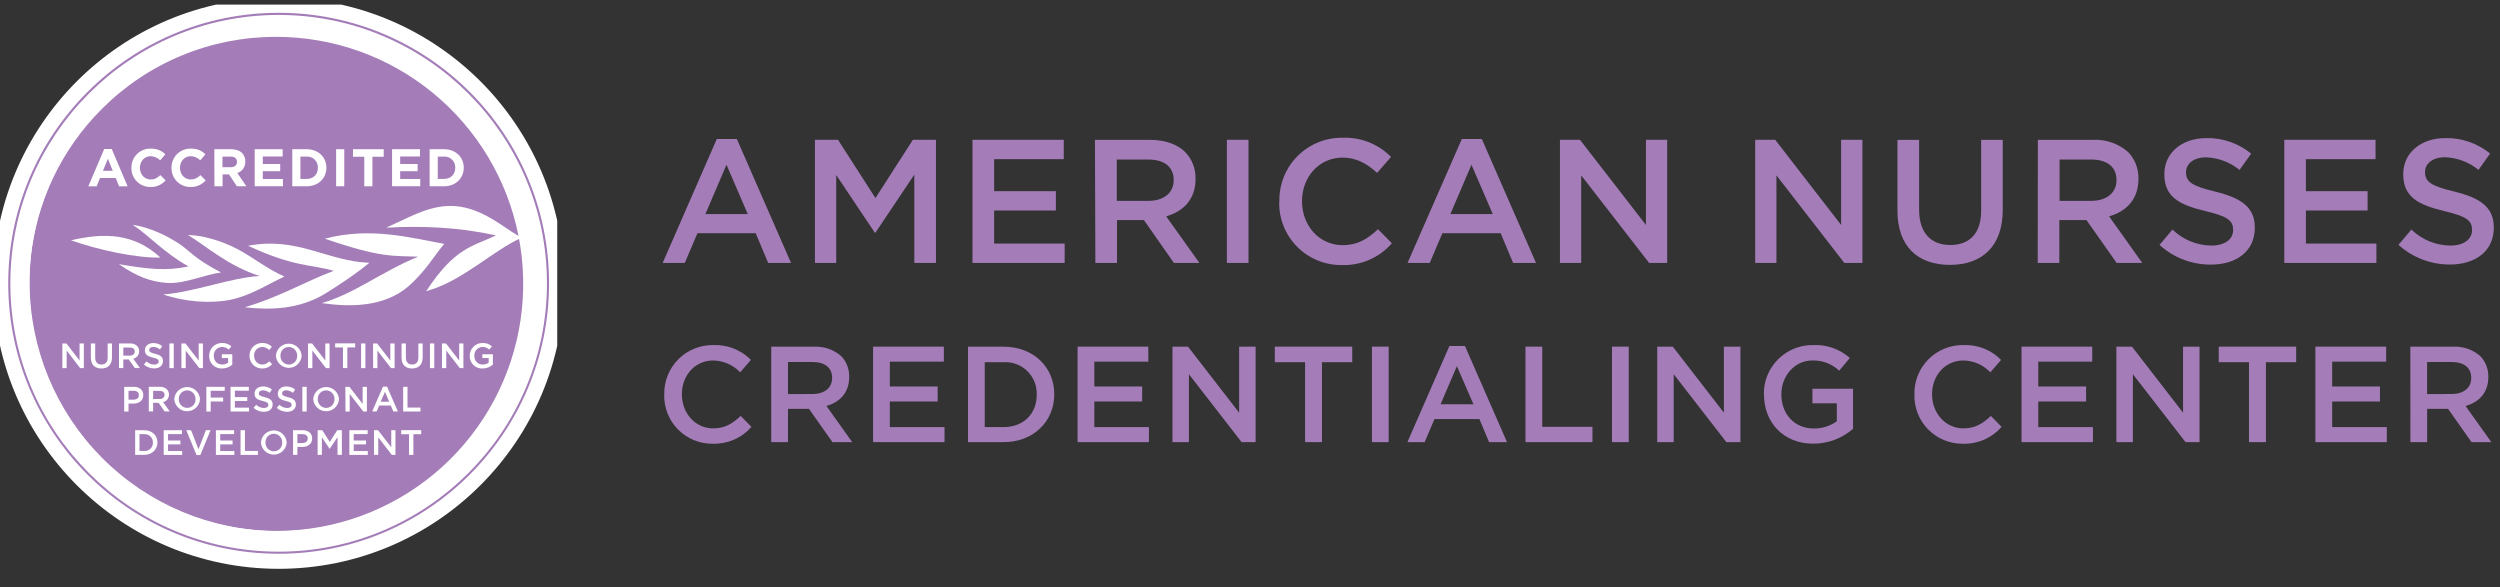 <svg width="166" height="39" viewBox="0 0 166 39" fill="none" xmlns="http://www.w3.org/2000/svg">
<rect x="0" y="0" width="166" height="39" fill="#333333" stroke="none"/>
<g clip-path="url(#clip0_17241_56724)">
<path d="M36.495 18.488C36.43 13.748 34.493 9.227 31.108 5.911C27.723 2.594 23.163 0.751 18.425 0.784C13.686 0.816 9.153 2.722 5.814 6.085C2.475 9.449 0.601 13.996 0.601 18.736C0.601 23.476 2.475 28.023 5.814 31.387C9.153 34.75 13.686 36.656 18.425 36.688C23.163 36.721 27.723 34.878 31.108 31.561C34.493 28.245 36.43 23.724 36.495 18.984" fill="white"/>
<path d="M35.005 18.515C34.945 14.152 33.162 9.99 30.046 6.937C26.93 3.884 22.733 2.187 18.371 2.217C14.009 2.247 9.836 4.002 6.763 7.097C3.689 10.193 1.964 14.379 1.964 18.742C1.964 23.105 3.689 27.291 6.763 30.387C9.836 33.483 14.009 35.237 18.371 35.267C22.733 35.297 26.93 33.601 30.046 30.548C33.162 27.495 34.945 23.333 35.005 18.97" fill="#A37CB8"/>
<path d="M18.502 0.35C8.308 0.35 0.047 8.616 0.047 18.809C0.047 29.003 8.309 37.269 18.502 37.269C28.694 37.269 36.957 29.003 36.957 18.809C36.957 8.616 28.695 0.35 18.502 0.35ZM18.502 36.131C8.939 36.131 1.187 28.377 1.187 18.812C1.187 9.247 8.939 1.492 18.502 1.492C28.064 1.492 35.817 9.246 35.817 18.812C35.817 28.378 28.065 36.131 18.502 36.131Z" fill="#D1D2D1"/>
<path d="M18.502 0.35C8.308 0.35 0.047 8.616 0.047 18.809C0.047 29.003 8.309 37.269 18.502 37.269C28.694 37.269 36.957 29.003 36.957 18.809C36.957 8.616 28.695 0.35 18.502 0.35ZM18.502 36.131C8.939 36.131 1.187 28.377 1.187 18.812C1.187 9.247 8.939 1.492 18.502 1.492C28.064 1.492 35.817 9.246 35.817 18.812C35.817 28.378 28.065 36.131 18.502 36.131Z" fill="#A37CB8" stroke="white" stroke-miterlimit="10"/>
<path d="M6.92 9.893H7.419L8.473 12.371H7.908L7.683 11.819H6.642L6.418 12.371H5.866L6.92 9.893ZM7.489 11.341L7.163 10.543L6.836 11.341H7.489Z" fill="white"/>
<path d="M8.726 11.146V11.14C8.723 10.971 8.754 10.803 8.817 10.647C8.881 10.491 8.975 10.349 9.095 10.23C9.215 10.111 9.358 10.018 9.514 9.955C9.671 9.893 9.839 9.863 10.008 9.868C10.472 9.868 10.75 10.022 10.978 10.247L10.633 10.647C10.468 10.476 10.242 10.376 10.003 10.37C9.589 10.37 9.29 10.714 9.29 11.136V11.144C9.29 11.565 9.582 11.916 10.003 11.916C10.285 11.916 10.454 11.804 10.651 11.628L10.995 11.976C10.87 12.121 10.715 12.236 10.541 12.312C10.366 12.387 10.177 12.423 9.986 12.415C9.819 12.418 9.654 12.386 9.499 12.324C9.344 12.261 9.204 12.167 9.086 12.049C8.969 11.93 8.876 11.789 8.814 11.634C8.752 11.479 8.722 11.313 8.726 11.146Z" fill="white"/>
<path d="M11.389 11.146V11.14C11.386 10.971 11.417 10.803 11.48 10.647C11.544 10.49 11.639 10.348 11.758 10.229C11.878 10.111 12.021 10.017 12.178 9.955C12.335 9.893 12.503 9.863 12.672 9.868C13.135 9.868 13.413 10.022 13.641 10.247L13.295 10.647C13.129 10.476 12.903 10.376 12.665 10.37C12.25 10.37 11.951 10.714 11.951 11.136V11.144C11.951 11.565 12.242 11.916 12.665 11.916C12.945 11.916 13.115 11.804 13.311 11.628L13.655 11.976C13.531 12.121 13.376 12.236 13.201 12.312C13.026 12.387 12.837 12.423 12.647 12.415C12.48 12.417 12.315 12.386 12.16 12.323C12.006 12.26 11.866 12.166 11.748 12.048C11.631 11.929 11.539 11.789 11.477 11.634C11.415 11.479 11.385 11.313 11.389 11.146Z" fill="white"/>
<path d="M14.231 9.908H15.356C15.669 9.908 15.911 9.998 16.076 10.159C16.147 10.233 16.202 10.322 16.238 10.418C16.274 10.515 16.291 10.617 16.287 10.72V10.728C16.295 10.895 16.247 11.06 16.152 11.198C16.057 11.336 15.919 11.439 15.759 11.49L16.36 12.369H15.73L15.204 11.581H14.779V12.369H14.239L14.231 9.908ZM15.321 11.103C15.585 11.103 15.736 10.963 15.736 10.755V10.748C15.736 10.517 15.574 10.397 15.311 10.397H14.771V11.103H15.321Z" fill="white"/>
<path d="M16.912 9.908H18.767V10.39H17.45V10.889H18.606V11.367H17.45V11.884H18.786V12.366H16.912V9.908Z" fill="white"/>
<path d="M19.406 9.908H20.366C21.138 9.908 21.673 10.44 21.673 11.132V11.139C21.673 11.831 21.138 12.369 20.366 12.369H19.406V9.908ZM20.366 11.88C20.808 11.88 21.107 11.581 21.107 11.146V11.139C21.112 11.04 21.096 10.942 21.061 10.85C21.025 10.757 20.971 10.674 20.901 10.604C20.831 10.534 20.747 10.479 20.655 10.444C20.563 10.408 20.465 10.392 20.366 10.397H19.947V11.88H20.366Z" fill="white"/>
<path d="M22.319 9.908H22.86V12.369H22.319V9.908Z" fill="white"/>
<path d="M24.188 10.408H23.439V9.908H25.477V10.408H24.728V12.369H24.188V10.408Z" fill="white"/>
<path d="M26.033 9.908H27.889V10.39H26.571V10.889H27.73V11.367H26.571V11.884H27.906V12.366H26.033V9.908Z" fill="white"/>
<path d="M28.527 9.908H29.486C30.259 9.908 30.793 10.44 30.793 11.132V11.139C30.793 11.831 30.259 12.369 29.486 12.369H28.527V9.908ZM29.486 11.88C29.929 11.88 30.228 11.581 30.228 11.146V11.139C30.233 11.04 30.217 10.942 30.182 10.849C30.146 10.757 30.092 10.673 30.022 10.603C29.952 10.533 29.868 10.479 29.776 10.443C29.684 10.408 29.585 10.392 29.486 10.397H29.068V11.88H29.486Z" fill="white"/>
<path d="M25.643 15.12C27.989 14.985 30.42 15.078 32.929 15.629C31.392 16.377 30.223 16.399 28.3 19.333C30.735 18.667 32.676 16.653 34.65 15.78C33.717 15.319 32.754 14.386 31.314 13.905C29.179 13.202 27.579 14.246 25.643 15.12" fill="white"/>
<path d="M21.362 20.127C23.562 19.496 25.314 18.046 27.767 17.044C26.072 16.97 25.35 17.143 21.562 15.848C24.623 15.055 27.181 15.776 29.495 16.193C28.838 16.974 28.262 18.004 27.127 19.005C25.426 20.471 23.06 20.367 21.365 20.127" fill="white"/>
<path d="M16.248 20.403C18.541 19.732 20.188 18.729 22.159 17.982C20.62 17.54 19.573 17.755 16.471 16.319C19.761 15.689 21.761 17.363 24.528 17.448C23.8 18.055 22.811 18.737 21.615 19.486C19.851 20.555 17.959 20.594 16.248 20.403Z" fill="white"/>
<path d="M10.838 19.552C12.864 19.404 15.423 18.412 17.247 18.328C15.141 17.662 13.709 16.347 12.484 15.607C13.376 15.607 14.677 15.968 15.746 16.529C16.816 17.091 17.705 17.841 18.883 18.36C17.623 18.965 16.549 19.66 15.265 19.912C13.982 20.163 12.281 20.051 10.838 19.552Z" fill="white"/>
<path d="M7.893 17.541C9.806 17.862 11.037 18.012 12.513 17.689C10.864 16.771 9.95 15.669 8.807 14.928C9.955 15.097 11.046 15.635 11.891 16.18C12.724 16.746 12.768 17.074 14.673 18.094C13.503 18.252 12.289 18.849 11.133 18.789C9.972 18.713 9.063 18.346 7.893 17.541" fill="white"/>
<path d="M10.651 17.1C8.896 15.479 6.925 15.44 4.717 15.956C6.464 16.581 9.064 17.149 10.651 17.1Z" fill="white"/>
<path d="M4.141 22.805H4.411L5.283 23.936V22.805H5.567V24.444H5.325L4.425 23.277V24.444H4.142L4.141 22.805Z" fill="white"/>
<path d="M6.033 23.747V22.805H6.321V23.737C6.321 24.041 6.478 24.205 6.735 24.205C6.993 24.205 7.148 24.05 7.148 23.748V22.805H7.436V23.732C7.436 24.222 7.159 24.468 6.731 24.468C6.302 24.468 6.033 24.222 6.033 23.747Z" fill="white"/>
<path d="M7.901 22.804H8.631C8.804 22.794 8.974 22.853 9.104 22.968C9.149 23.015 9.184 23.07 9.207 23.131C9.231 23.192 9.242 23.256 9.24 23.322C9.244 23.437 9.206 23.55 9.135 23.641C9.063 23.731 8.962 23.794 8.849 23.818L9.291 24.438H8.952L8.55 23.867H8.189V24.438H7.901V22.804ZM8.611 23.614C8.817 23.614 8.947 23.507 8.947 23.344C8.947 23.164 8.821 23.074 8.608 23.074H8.189V23.614H8.611Z" fill="white"/>
<path d="M9.555 24.203L9.728 23.997C9.866 24.132 10.052 24.208 10.245 24.21C10.425 24.21 10.535 24.128 10.535 24.004V24C10.535 23.883 10.469 23.82 10.165 23.748C9.817 23.665 9.62 23.561 9.62 23.259V23.255C9.62 22.974 9.854 22.779 10.18 22.779C10.396 22.775 10.607 22.848 10.774 22.985L10.621 23.203C10.495 23.099 10.339 23.04 10.176 23.034C10.007 23.034 9.906 23.123 9.906 23.228V23.233C9.906 23.359 9.98 23.413 10.295 23.49C10.641 23.575 10.821 23.699 10.821 23.97V23.975C10.821 24.282 10.58 24.464 10.236 24.464C9.984 24.465 9.741 24.372 9.555 24.203Z" fill="white"/>
<path d="M11.249 22.805H11.537V24.444H11.249V22.805Z" fill="white"/>
<path d="M12.044 22.805H12.314L13.192 23.938V22.805H13.474V24.444H13.233L12.333 23.277V24.444H12.049L12.044 22.805Z" fill="white"/>
<path d="M13.89 23.626V23.622C13.889 23.51 13.909 23.399 13.951 23.296C13.993 23.193 14.055 23.099 14.134 23.02C14.213 22.941 14.307 22.878 14.41 22.836C14.513 22.794 14.624 22.773 14.736 22.774C14.967 22.763 15.193 22.843 15.366 22.997L15.186 23.215C15.062 23.098 14.897 23.035 14.727 23.039C14.654 23.042 14.582 23.059 14.516 23.09C14.45 23.12 14.391 23.163 14.341 23.217C14.292 23.27 14.254 23.333 14.228 23.401C14.203 23.469 14.192 23.542 14.195 23.615V23.619C14.195 23.956 14.417 24.204 14.752 24.204C14.893 24.206 15.032 24.162 15.147 24.08V23.774H14.728V23.525H15.425V24.213C15.236 24.378 14.993 24.468 14.742 24.468C14.629 24.474 14.517 24.456 14.412 24.416C14.306 24.376 14.21 24.315 14.13 24.235C14.05 24.156 13.987 24.061 13.946 23.956C13.905 23.851 13.886 23.739 13.89 23.626Z" fill="white"/>
<path d="M16.569 23.626V23.621C16.566 23.51 16.586 23.399 16.628 23.295C16.669 23.191 16.731 23.097 16.81 23.018C16.889 22.939 16.983 22.876 17.087 22.834C17.19 22.793 17.301 22.772 17.413 22.774C17.532 22.77 17.65 22.79 17.761 22.834C17.871 22.878 17.971 22.944 18.055 23.029L17.869 23.242C17.81 23.18 17.739 23.13 17.661 23.095C17.582 23.06 17.497 23.041 17.411 23.039C17.337 23.04 17.265 23.056 17.197 23.086C17.13 23.116 17.069 23.159 17.018 23.213C16.968 23.267 16.929 23.331 16.904 23.4C16.878 23.469 16.867 23.543 16.871 23.617V23.621C16.871 23.942 17.098 24.204 17.411 24.204C17.5 24.203 17.587 24.183 17.668 24.147C17.749 24.11 17.822 24.057 17.881 23.991L18.067 24.179C17.984 24.273 17.882 24.348 17.767 24.398C17.651 24.449 17.527 24.473 17.401 24.469C17.291 24.47 17.181 24.449 17.079 24.407C16.977 24.365 16.884 24.303 16.806 24.224C16.729 24.145 16.667 24.052 16.627 23.949C16.586 23.846 16.566 23.736 16.569 23.626Z" fill="white"/>
<path d="M18.32 23.627V23.622C18.334 23.405 18.43 23.201 18.588 23.052C18.746 22.902 18.956 22.819 19.173 22.818C19.391 22.818 19.601 22.9 19.76 23.049C19.919 23.197 20.016 23.401 20.031 23.618V23.622C20.017 23.84 19.922 24.044 19.763 24.193C19.605 24.342 19.395 24.426 19.178 24.426C18.96 24.427 18.75 24.345 18.591 24.196C18.432 24.048 18.335 23.844 18.32 23.627ZM19.731 23.627V23.622C19.734 23.547 19.722 23.472 19.695 23.402C19.669 23.332 19.628 23.268 19.576 23.213C19.524 23.159 19.462 23.116 19.393 23.086C19.324 23.056 19.25 23.04 19.175 23.04C19.1 23.04 19.026 23.055 18.957 23.084C18.888 23.113 18.826 23.157 18.775 23.21C18.723 23.265 18.683 23.328 18.657 23.398C18.63 23.469 18.619 23.543 18.622 23.618V23.622C18.619 23.698 18.631 23.773 18.658 23.843C18.685 23.913 18.725 23.977 18.777 24.032C18.829 24.086 18.891 24.13 18.96 24.159C19.03 24.189 19.104 24.204 19.179 24.205C19.254 24.205 19.328 24.19 19.396 24.16C19.465 24.131 19.527 24.088 19.579 24.034C19.63 23.98 19.67 23.916 19.697 23.846C19.723 23.776 19.734 23.701 19.731 23.627Z" fill="white"/>
<path d="M20.452 22.805H20.722L21.6 23.938V22.805H21.883V24.444H21.641L20.741 23.277V24.444H20.452V22.805Z" fill="white"/>
<path d="M22.773 23.069H22.254V22.799H23.584V23.069H23.064V24.441H22.773V23.069Z" fill="white"/>
<path d="M23.975 22.805H24.263V24.444H23.975V22.805Z" fill="white"/>
<path d="M24.77 22.805H25.041L25.918 23.938V22.805H26.202V24.444H25.961L25.06 23.277V24.444H24.777L24.77 22.805Z" fill="white"/>
<path d="M26.663 23.747V22.805H26.951V23.737C26.951 24.041 27.108 24.205 27.365 24.205C27.623 24.205 27.778 24.05 27.778 23.748V22.805H28.066V23.732C28.066 24.222 27.789 24.468 27.361 24.468C26.932 24.468 26.663 24.222 26.663 23.747Z" fill="white"/>
<path d="M28.548 22.805H28.836V24.444H28.548V22.805Z" fill="white"/>
<path d="M29.344 22.805H29.614L30.49 23.936V22.805H30.772V24.444H30.532L29.632 23.277V24.444H29.348L29.344 22.805Z" fill="white"/>
<path d="M31.191 23.626V23.622C31.189 23.51 31.21 23.4 31.252 23.296C31.294 23.193 31.356 23.099 31.434 23.02C31.513 22.941 31.607 22.878 31.71 22.836C31.813 22.794 31.924 22.773 32.035 22.774C32.267 22.763 32.493 22.843 32.666 22.997L32.486 23.215C32.425 23.157 32.352 23.111 32.274 23.081C32.195 23.051 32.111 23.037 32.026 23.039C31.954 23.042 31.882 23.059 31.816 23.09C31.75 23.121 31.69 23.164 31.641 23.218C31.591 23.272 31.553 23.334 31.528 23.403C31.503 23.472 31.492 23.544 31.495 23.617V23.622C31.495 23.959 31.718 24.207 32.053 24.207C32.194 24.209 32.333 24.165 32.448 24.083V23.777H32.029V23.525H32.727V24.213C32.537 24.378 32.294 24.468 32.044 24.468C31.931 24.474 31.818 24.457 31.713 24.417C31.608 24.377 31.512 24.315 31.431 24.236C31.351 24.156 31.288 24.061 31.247 23.956C31.206 23.852 31.186 23.739 31.191 23.626Z" fill="white"/>
<path d="M8.246 25.686H8.892C9.274 25.686 9.515 25.904 9.515 26.233V26.238C9.515 26.606 9.22 26.798 8.86 26.798H8.534V27.324H8.246V25.686ZM8.869 26.537C9.087 26.537 9.223 26.416 9.223 26.245V26.24C9.223 26.048 9.084 25.948 8.869 25.948H8.534V26.537H8.869Z" fill="white"/>
<path d="M9.88 25.685H10.61C10.783 25.675 10.953 25.734 11.084 25.849C11.174 25.944 11.223 26.071 11.219 26.202C11.223 26.318 11.185 26.431 11.114 26.521C11.042 26.612 10.941 26.675 10.828 26.698L11.271 27.319H10.931L10.528 26.748H10.168V27.319H9.88V25.685ZM10.589 26.495C10.795 26.495 10.926 26.388 10.926 26.225C10.926 26.045 10.8 25.955 10.587 25.955H10.168V26.495H10.589Z" fill="white"/>
<path d="M11.57 26.508V26.503C11.584 26.286 11.68 26.082 11.838 25.933C11.996 25.783 12.206 25.7 12.423 25.699C12.641 25.699 12.851 25.781 13.01 25.93C13.169 26.078 13.266 26.282 13.281 26.499V26.503C13.267 26.721 13.172 26.925 13.013 27.074C12.855 27.223 12.645 27.307 12.428 27.307C12.21 27.308 12 27.226 11.841 27.077C11.682 26.928 11.585 26.725 11.57 26.508ZM12.982 26.508V26.503C12.985 26.428 12.973 26.353 12.946 26.283C12.919 26.212 12.879 26.148 12.827 26.094C12.775 26.039 12.712 25.996 12.643 25.966C12.574 25.937 12.5 25.921 12.425 25.921C12.35 25.921 12.277 25.936 12.208 25.965C12.14 25.994 12.078 26.037 12.026 26.091C11.975 26.145 11.934 26.208 11.908 26.278C11.882 26.347 11.87 26.422 11.873 26.496V26.5C11.87 26.576 11.882 26.651 11.909 26.721C11.935 26.791 11.976 26.856 12.028 26.91C12.08 26.964 12.142 27.008 12.211 27.037C12.28 27.067 12.355 27.083 12.43 27.083C12.505 27.083 12.578 27.068 12.647 27.039C12.715 27.009 12.777 26.967 12.829 26.913C12.88 26.859 12.92 26.796 12.947 26.726C12.973 26.656 12.985 26.582 12.982 26.508Z" fill="white"/>
<path d="M13.702 25.686H14.922V25.948H13.99V26.398H14.817V26.66H13.99V27.327H13.702V25.686Z" fill="white"/>
<path d="M15.309 25.686H16.523V25.943H15.596V26.369H16.418V26.627H15.596V27.067H16.536V27.324H15.309V25.686Z" fill="white"/>
<path d="M16.836 27.084L17.01 26.878C17.148 27.013 17.333 27.089 17.526 27.091C17.706 27.091 17.817 27.009 17.817 26.885V26.881C17.817 26.763 17.752 26.7 17.447 26.629C17.099 26.546 16.902 26.442 16.902 26.14V26.136C16.902 25.855 17.136 25.66 17.462 25.66C17.678 25.656 17.889 25.729 18.056 25.866L17.901 26.084C17.776 25.981 17.62 25.921 17.457 25.915C17.288 25.915 17.187 26.005 17.187 26.11V26.114C17.187 26.241 17.262 26.294 17.576 26.372C17.922 26.456 18.103 26.581 18.103 26.852V26.856C18.103 27.162 17.861 27.345 17.517 27.345C17.266 27.346 17.023 27.253 16.836 27.084Z" fill="white"/>
<path d="M18.381 27.084L18.555 26.878C18.693 27.013 18.878 27.089 19.071 27.091C19.251 27.091 19.362 27.009 19.362 26.885V26.881C19.362 26.763 19.296 26.7 18.992 26.629C18.644 26.546 18.447 26.442 18.447 26.14V26.136C18.447 25.855 18.681 25.66 19.006 25.66C19.223 25.656 19.433 25.729 19.601 25.866L19.446 26.084C19.32 25.98 19.164 25.921 19.001 25.915C18.833 25.915 18.731 26.005 18.731 26.11V26.114C18.731 26.241 18.806 26.294 19.12 26.372C19.466 26.456 19.647 26.581 19.647 26.852V26.856C19.647 27.162 19.405 27.345 19.061 27.345C18.81 27.346 18.567 27.253 18.381 27.084Z" fill="white"/>
<path d="M20.076 25.686H20.364V27.324H20.076V25.686Z" fill="white"/>
<path d="M20.799 26.508V26.503C20.812 26.286 20.908 26.082 21.067 25.933C21.225 25.783 21.434 25.7 21.652 25.699C21.87 25.699 22.079 25.781 22.239 25.93C22.398 26.078 22.495 26.282 22.509 26.499V26.503C22.496 26.721 22.4 26.925 22.242 27.074C22.083 27.223 21.874 27.307 21.656 27.307C21.439 27.308 21.229 27.226 21.07 27.077C20.91 26.928 20.814 26.725 20.799 26.508ZM22.21 26.508V26.503C22.213 26.428 22.201 26.353 22.174 26.283C22.148 26.212 22.107 26.148 22.055 26.094C22.003 26.039 21.941 25.996 21.872 25.966C21.803 25.937 21.728 25.921 21.653 25.921C21.578 25.921 21.505 25.936 21.436 25.965C21.367 25.995 21.305 26.038 21.254 26.092C21.202 26.146 21.162 26.21 21.136 26.28C21.11 26.35 21.098 26.424 21.101 26.499V26.503C21.098 26.578 21.111 26.653 21.137 26.724C21.164 26.794 21.204 26.858 21.256 26.912C21.308 26.967 21.37 27.01 21.439 27.04C21.508 27.07 21.582 27.085 21.658 27.086C21.732 27.085 21.806 27.07 21.874 27.04C21.942 27.011 22.004 26.968 22.055 26.914C22.107 26.86 22.146 26.796 22.172 26.726C22.198 26.656 22.21 26.582 22.207 26.508H22.21Z" fill="white"/>
<path d="M22.932 25.686H23.202L24.079 26.818V25.686H24.363V27.324H24.122L23.221 26.158V27.324H22.939L22.932 25.686Z" fill="white"/>
<path d="M25.43 25.672H25.701L26.421 27.322H26.116L25.95 26.927H25.178L25.009 27.322H24.715L25.43 25.672ZM25.843 26.671L25.56 26.016L25.278 26.676L25.843 26.671Z" fill="white"/>
<path d="M26.77 25.686H27.058V27.062H27.919V27.324H26.77V25.686Z" fill="white"/>
<path d="M8.974 28.566H9.584C10.099 28.566 10.455 28.92 10.455 29.377V29.381C10.455 29.842 10.095 30.201 9.584 30.201H8.974V28.566ZM9.584 29.943C9.659 29.948 9.733 29.937 9.804 29.912C9.874 29.886 9.938 29.846 9.991 29.793C10.045 29.741 10.087 29.678 10.115 29.609C10.143 29.54 10.156 29.465 10.153 29.39V29.386C10.155 29.311 10.142 29.236 10.114 29.167C10.087 29.097 10.045 29.034 9.991 28.982C9.938 28.93 9.874 28.889 9.804 28.862C9.734 28.836 9.659 28.824 9.584 28.828H9.262V29.943H9.584Z" fill="white"/>
<path d="M10.87 28.566H12.085V28.824H11.158V29.25H11.979V29.507H11.158V29.948H12.096V30.205H10.87V28.566Z" fill="white"/>
<path d="M12.368 28.566H12.687L13.18 29.827L13.672 28.566H13.983L13.302 30.217H13.05L12.368 28.566Z" fill="white"/>
<path d="M14.335 28.566H15.546V28.824H14.623V29.25H15.444V29.507H14.623V29.948H15.561V30.205H14.335V28.566Z" fill="white"/>
<path d="M15.973 28.566H16.265V29.943H17.127V30.205H15.973V28.566Z" fill="white"/>
<path d="M17.326 29.389V29.384C17.34 29.167 17.435 28.963 17.594 28.813C17.752 28.664 17.962 28.581 18.179 28.58C18.397 28.579 18.607 28.662 18.766 28.81C18.925 28.959 19.022 29.162 19.037 29.38V29.384C19.023 29.601 18.927 29.805 18.769 29.955C18.61 30.104 18.401 30.188 18.183 30.188C17.966 30.189 17.756 30.106 17.597 29.958C17.438 29.809 17.341 29.606 17.326 29.389ZM18.738 29.389V29.384C18.741 29.309 18.728 29.234 18.702 29.164C18.675 29.093 18.635 29.029 18.583 28.975C18.531 28.92 18.468 28.877 18.399 28.847C18.33 28.817 18.256 28.802 18.18 28.802C18.106 28.801 18.032 28.817 17.963 28.846C17.894 28.875 17.832 28.918 17.78 28.972C17.729 29.026 17.689 29.09 17.662 29.16C17.636 29.23 17.624 29.305 17.628 29.38V29.384C17.625 29.459 17.637 29.534 17.664 29.605C17.69 29.675 17.731 29.739 17.783 29.794C17.835 29.848 17.897 29.891 17.966 29.921C18.035 29.951 18.11 29.966 18.185 29.967C18.26 29.967 18.334 29.951 18.402 29.922C18.471 29.893 18.533 29.85 18.585 29.796C18.636 29.742 18.677 29.678 18.703 29.608C18.729 29.538 18.741 29.463 18.738 29.389Z" fill="white"/>
<path d="M19.458 28.566H20.104C20.486 28.566 20.727 28.784 20.727 29.114V29.119C20.727 29.487 20.432 29.678 20.072 29.678H19.746V30.205H19.458V28.566ZM20.081 29.418C20.299 29.418 20.435 29.297 20.435 29.126V29.121C20.435 28.929 20.296 28.828 20.081 28.828H19.746V29.418H20.081Z" fill="white"/>
<path d="M21.092 28.566H21.397L21.896 29.342L22.393 28.566H22.7V30.205H22.412V29.028L21.896 29.801H21.886L21.373 29.033V30.203H21.09L21.092 28.566Z" fill="white"/>
<path d="M23.197 28.566H24.413V28.824H23.485V29.25H24.306V29.507H23.485V29.948H24.423V30.205H23.197V28.566Z" fill="white"/>
<path d="M24.832 28.566H25.102L25.98 29.699V28.566H26.258V30.205H26.017L25.116 29.039V30.205H24.833L24.832 28.566Z" fill="white"/>
<path d="M27.158 28.833H26.639V28.562H27.968V28.833H27.449V30.205H27.158V28.833Z" fill="white"/>
<path d="M18.343 2.447C22.137 2.447 25.813 3.763 28.746 6.171C31.679 8.579 33.686 11.929 34.426 15.651C35.166 19.373 34.593 23.237 32.804 26.584C31.016 29.931 28.122 32.554 24.617 34.006C21.112 35.458 17.211 35.65 13.581 34.548C9.95 33.447 6.813 31.12 4.706 27.964C2.598 24.809 1.649 21.02 2.021 17.243C2.392 13.466 4.062 9.935 6.745 7.252C8.264 5.723 10.072 4.512 12.062 3.687C14.053 2.862 16.188 2.441 18.343 2.447ZM18.343 1.644C8.84 1.643 1.142 9.348 1.142 18.852C1.142 28.357 8.843 36.06 18.345 36.06C27.847 36.06 35.548 28.355 35.548 18.852C35.548 9.35 27.844 1.643 18.343 1.643" fill="white"/>
</g>
<path d="M47.596 9.229H48.926L52.525 17.46H51.007L50.179 15.486H46.31L45.47 17.46H44L47.596 9.229ZM49.649 14.212L48.239 10.938L46.84 14.212H49.649Z" fill="#A37CB8"/>
<path d="M54.111 9.283H55.644L58.13 13.15L60.615 9.283H62.148V17.457H60.71V11.596L58.13 15.448H58.085L55.525 11.62V17.457H54.111V9.283Z" fill="#A37CB8"/>
<path d="M64.573 9.283H70.633V10.569H66.011V12.694H70.11V13.977H66.011V16.174H70.693V17.457H64.573V9.283Z" fill="#A37CB8"/>
<path d="M72.705 9.286H76.348C77.378 9.286 78.182 9.584 78.706 10.105C79.157 10.579 79.401 11.213 79.384 11.867V11.888C79.384 13.233 78.578 14.04 77.435 14.364L79.64 17.46H77.947L75.955 14.611H74.169V17.46H72.732L72.705 9.286ZM76.253 13.337C77.28 13.337 77.932 12.801 77.932 11.971V11.947C77.932 11.072 77.304 10.593 76.238 10.593H74.155V13.337H76.253Z" fill="#A37CB8"/>
<path d="M82.9 9.283H81.466V17.457H82.9V9.283Z" fill="#A37CB8"/>
<path d="M84.951 13.397V13.373C84.938 12.816 85.039 12.262 85.246 11.744C85.454 11.227 85.763 10.756 86.157 10.362C86.551 9.967 87.02 9.656 87.537 9.447C88.054 9.238 88.608 9.136 89.165 9.146C89.758 9.125 90.349 9.226 90.9 9.446C91.45 9.665 91.95 9.997 92.365 10.42L91.442 11.48C90.784 10.885 90.088 10.465 89.15 10.465C87.591 10.465 86.454 11.748 86.454 13.349V13.373C86.454 14.972 87.591 16.278 89.15 16.278C90.156 16.278 90.799 15.87 91.499 15.219L92.421 16.153C92.01 16.625 91.499 16.999 90.926 17.249C90.353 17.499 89.731 17.619 89.106 17.6C88.553 17.608 88.005 17.504 87.494 17.295C86.982 17.086 86.518 16.776 86.129 16.384C85.74 15.992 85.434 15.525 85.23 15.012C85.025 14.498 84.926 13.949 84.939 13.397" fill="#A37CB8"/>
<path d="M97.066 9.229H98.393L101.992 17.46H100.471L99.643 15.486H95.774L94.934 17.46H93.461L97.066 9.229ZM99.119 14.212L97.706 10.938L96.306 14.212H99.119Z" fill="#A37CB8"/>
<path d="M103.581 9.283H104.912L109.29 14.936V9.283H110.701V17.457H109.501L104.992 11.644V17.457H103.581V9.283Z" fill="#A37CB8"/>
<path d="M116.544 9.283H117.874L122.25 14.936V9.283H123.664V17.457H122.461L117.955 11.644V17.457H116.544V9.283Z" fill="#A37CB8"/>
<path d="M125.991 13.992V9.286H127.429V13.932C127.429 15.45 128.212 16.269 129.495 16.269C130.777 16.269 131.548 15.498 131.548 13.992V9.286H132.983V13.921C132.983 16.361 131.608 17.588 129.474 17.588C127.34 17.588 125.991 16.361 125.991 13.992Z" fill="#A37CB8"/>
<path d="M135.314 9.286H138.957C139.821 9.239 140.668 9.533 141.317 10.105C141.766 10.58 142.009 11.213 141.993 11.867V11.888C141.993 13.233 141.189 14.04 140.043 14.364L142.249 17.46H140.546L138.54 14.611H136.739V17.46H135.305L135.314 9.286ZM138.853 13.337C139.88 13.337 140.534 12.801 140.534 11.971V11.947C140.534 11.072 139.903 10.593 138.841 10.593H136.757V13.337H138.853Z" fill="#A37CB8"/>
<path d="M143.386 16.269L144.252 15.242C144.943 15.914 145.866 16.295 146.83 16.305C147.723 16.305 148.279 15.894 148.279 15.278V15.263C148.279 14.668 147.952 14.37 146.434 14.016C144.692 13.593 143.713 13.078 143.713 11.572V11.551C143.713 10.149 144.88 9.17 146.502 9.17C147.585 9.148 148.64 9.514 149.476 10.203L148.705 11.286C148.076 10.771 147.296 10.476 146.484 10.447C145.645 10.447 145.154 10.881 145.154 11.417V11.438C145.154 12.069 145.529 12.349 147.094 12.724C148.821 13.146 149.72 13.763 149.72 15.105V15.129C149.72 16.659 148.529 17.57 146.8 17.57C145.54 17.576 144.324 17.11 143.392 16.263" fill="#A37CB8"/>
<path d="M151.676 9.283H157.736V10.569H153.113V12.694H157.209V13.977H153.113V16.174H157.793V17.457H151.676V9.283Z" fill="#A37CB8"/>
<path d="M159.248 16.269L160.117 15.242C160.809 15.914 161.733 16.294 162.698 16.305C163.591 16.305 164.144 15.894 164.144 15.278V15.263C164.144 14.668 163.817 14.37 162.296 14.016C160.561 13.593 159.575 13.078 159.575 11.572V11.551C159.575 10.149 160.745 9.17 162.367 9.17C163.45 9.146 164.506 9.51 165.344 10.197L164.573 11.28C163.945 10.767 163.166 10.472 162.356 10.441C161.513 10.441 161.022 10.876 161.022 11.411V11.432C161.022 12.063 161.394 12.343 162.963 12.718C164.689 13.141 165.588 13.757 165.588 15.099V15.123C165.588 16.653 164.397 17.564 162.668 17.564C161.408 17.568 160.192 17.102 159.257 16.257" fill="#A37CB8"/>
<path d="M44.107 26.204V26.186C44.097 25.754 44.176 25.324 44.337 24.922C44.498 24.521 44.739 24.156 45.045 23.851C45.351 23.544 45.716 23.304 46.117 23.142C46.519 22.981 46.949 22.903 47.381 22.912C47.84 22.896 48.297 22.975 48.724 23.145C49.151 23.314 49.538 23.57 49.861 23.898L49.146 24.722C48.916 24.479 48.639 24.285 48.332 24.15C48.026 24.015 47.695 23.942 47.36 23.936C46.149 23.936 45.277 24.927 45.277 26.169V26.186C45.277 27.428 46.152 28.443 47.36 28.443C48.14 28.443 48.637 28.124 49.182 27.618L49.896 28.344C49.577 28.71 49.181 29 48.736 29.193C48.291 29.387 47.809 29.479 47.325 29.464C46.895 29.469 46.47 29.388 46.073 29.224C45.676 29.061 45.317 28.819 45.016 28.513C44.715 28.207 44.479 27.844 44.322 27.445C44.166 27.045 44.091 26.618 44.104 26.189" fill="#A37CB8"/>
<path d="M51.209 23.02H54.034C54.703 22.983 55.361 23.21 55.864 23.653C56.212 24.023 56.399 24.515 56.385 25.023V25.041C56.385 26.079 55.76 26.704 54.876 26.957L56.585 29.356H55.275L53.715 27.148H52.322V29.356H51.209V23.02ZM53.95 26.163C54.751 26.163 55.254 25.746 55.254 25.1V25.085C55.254 24.41 54.769 24.037 53.944 24.037H52.322V26.166L53.95 26.163Z" fill="#A37CB8"/>
<path d="M57.972 23.017H62.672V24.014H59.085V25.663H62.261V26.66H59.085V28.359H62.716V29.357H57.972V23.017Z" fill="#A37CB8"/>
<path d="M64.276 23.02H66.637C68.631 23.02 70.003 24.389 70.003 26.169V26.186C70.003 27.973 68.631 29.357 66.637 29.357H64.276V23.02ZM66.637 28.359C67.97 28.359 68.839 27.466 68.839 26.219V26.201C68.849 25.912 68.799 25.623 68.691 25.354C68.583 25.085 68.42 24.842 68.213 24.639C68.006 24.437 67.759 24.28 67.487 24.178C67.216 24.076 66.926 24.033 66.637 24.049H65.387V28.359H66.637Z" fill="#A37CB8"/>
<path d="M71.551 23.017H76.248V24.014H72.664V25.663H75.84V26.66H72.664V28.359H76.289V29.357H71.551V23.017Z" fill="#A37CB8"/>
<path d="M77.852 23.017H78.884L82.278 27.401V23.017H83.373V29.357H82.441L78.944 24.847V29.357H77.852V23.017Z" fill="#A37CB8"/>
<path d="M86.657 24.049H84.647V23.017H89.788V24.049H87.779V29.357H86.657V24.049Z" fill="#A37CB8"/>
<path d="M92.208 23.017H91.098V29.357H92.208V23.017Z" fill="#A37CB8"/>
<path d="M96.241 22.976H97.274L100.066 29.357H98.875L98.232 27.827H95.247L94.598 29.357H93.452L96.241 22.976ZM97.837 26.845L96.738 24.312L95.655 26.845H97.837Z" fill="#A37CB8"/>
<path d="M101.292 23.017H102.405V28.342H105.739V29.357H101.292V23.017Z" fill="#A37CB8"/>
<path d="M108.15 23.017H107.037V29.357H108.15V23.017Z" fill="#A37CB8"/>
<path d="M110.04 23.017H111.073L114.466 27.401V23.017H115.564V29.357H114.63L111.135 24.847V29.357H110.04V23.017Z" fill="#A37CB8"/>
<path d="M117.119 26.204V26.186C117.112 25.755 117.192 25.326 117.355 24.926C117.517 24.526 117.758 24.162 118.063 23.857C118.369 23.552 118.732 23.311 119.132 23.148C119.532 22.986 119.961 22.906 120.393 22.912C121.285 22.869 122.159 23.177 122.827 23.769L122.122 24.615C121.884 24.389 121.604 24.213 121.297 24.096C120.991 23.98 120.664 23.925 120.336 23.936C119.169 23.936 118.282 24.957 118.282 26.169V26.186C118.282 27.49 119.143 28.451 120.434 28.451C120.982 28.458 121.518 28.29 121.964 27.972V26.782H120.345V25.814H123.042V28.475C122.309 29.111 121.372 29.461 120.402 29.46C118.416 29.46 117.127 28.05 117.127 26.186" fill="#A37CB8"/>
<path d="M127.117 26.204V26.187C127.107 25.754 127.185 25.324 127.346 24.922C127.507 24.52 127.748 24.156 128.054 23.85C128.36 23.544 128.725 23.303 129.126 23.142C129.528 22.981 129.958 22.903 130.391 22.912C130.85 22.895 131.308 22.974 131.736 23.144C132.163 23.313 132.55 23.57 132.873 23.898L132.159 24.722C131.928 24.479 131.652 24.284 131.345 24.149C131.038 24.014 130.708 23.942 130.373 23.936C129.158 23.936 128.289 24.927 128.289 26.169V26.187C128.289 27.428 129.167 28.443 130.373 28.443C131.153 28.443 131.653 28.124 132.195 27.618L132.906 28.345C132.587 28.71 132.192 28.999 131.747 29.193C131.303 29.386 130.821 29.479 130.337 29.464C129.908 29.469 129.483 29.388 129.086 29.224C128.689 29.061 128.33 28.819 128.029 28.513C127.728 28.208 127.492 27.844 127.335 27.445C127.178 27.045 127.104 26.618 127.117 26.19" fill="#A37CB8"/>
<path d="M134.228 23.017H138.924V24.014H135.341V25.663H138.517V26.66H135.341V28.359H138.972V29.357H134.228V23.017Z" fill="#A37CB8"/>
<path d="M140.528 23.017H141.564L144.954 27.401V23.017H146.05V29.357H145.118L141.624 24.847V29.357H140.528V23.017Z" fill="#A37CB8"/>
<path d="M149.333 24.049H147.324V23.017H152.465V24.049H150.458V29.357H149.333V24.049Z" fill="#A37CB8"/>
<path d="M153.741 23.017H158.441V24.014H154.857V25.663H158.03V26.66H154.857V28.359H158.483V29.357H153.741V23.017Z" fill="#A37CB8"/>
<path d="M160.046 23.02H162.871C163.54 22.983 164.198 23.21 164.701 23.653C165.049 24.023 165.238 24.515 165.225 25.023V25.041C165.225 26.079 164.603 26.704 163.713 26.957L165.424 29.356H164.109L162.552 27.148H161.162V29.356H160.049L160.046 23.02ZM162.787 26.163C163.582 26.163 164.091 25.746 164.091 25.1V25.085C164.091 24.41 163.6 24.037 162.778 24.037H161.159V26.166L162.787 26.163Z" fill="#A37CB8"/>
<defs>
<clipPath id="clip0_17241_56724">
<rect width="37" height="38" fill="white" transform="translate(0 0.305)"/>
</clipPath>
</defs>
</svg>
